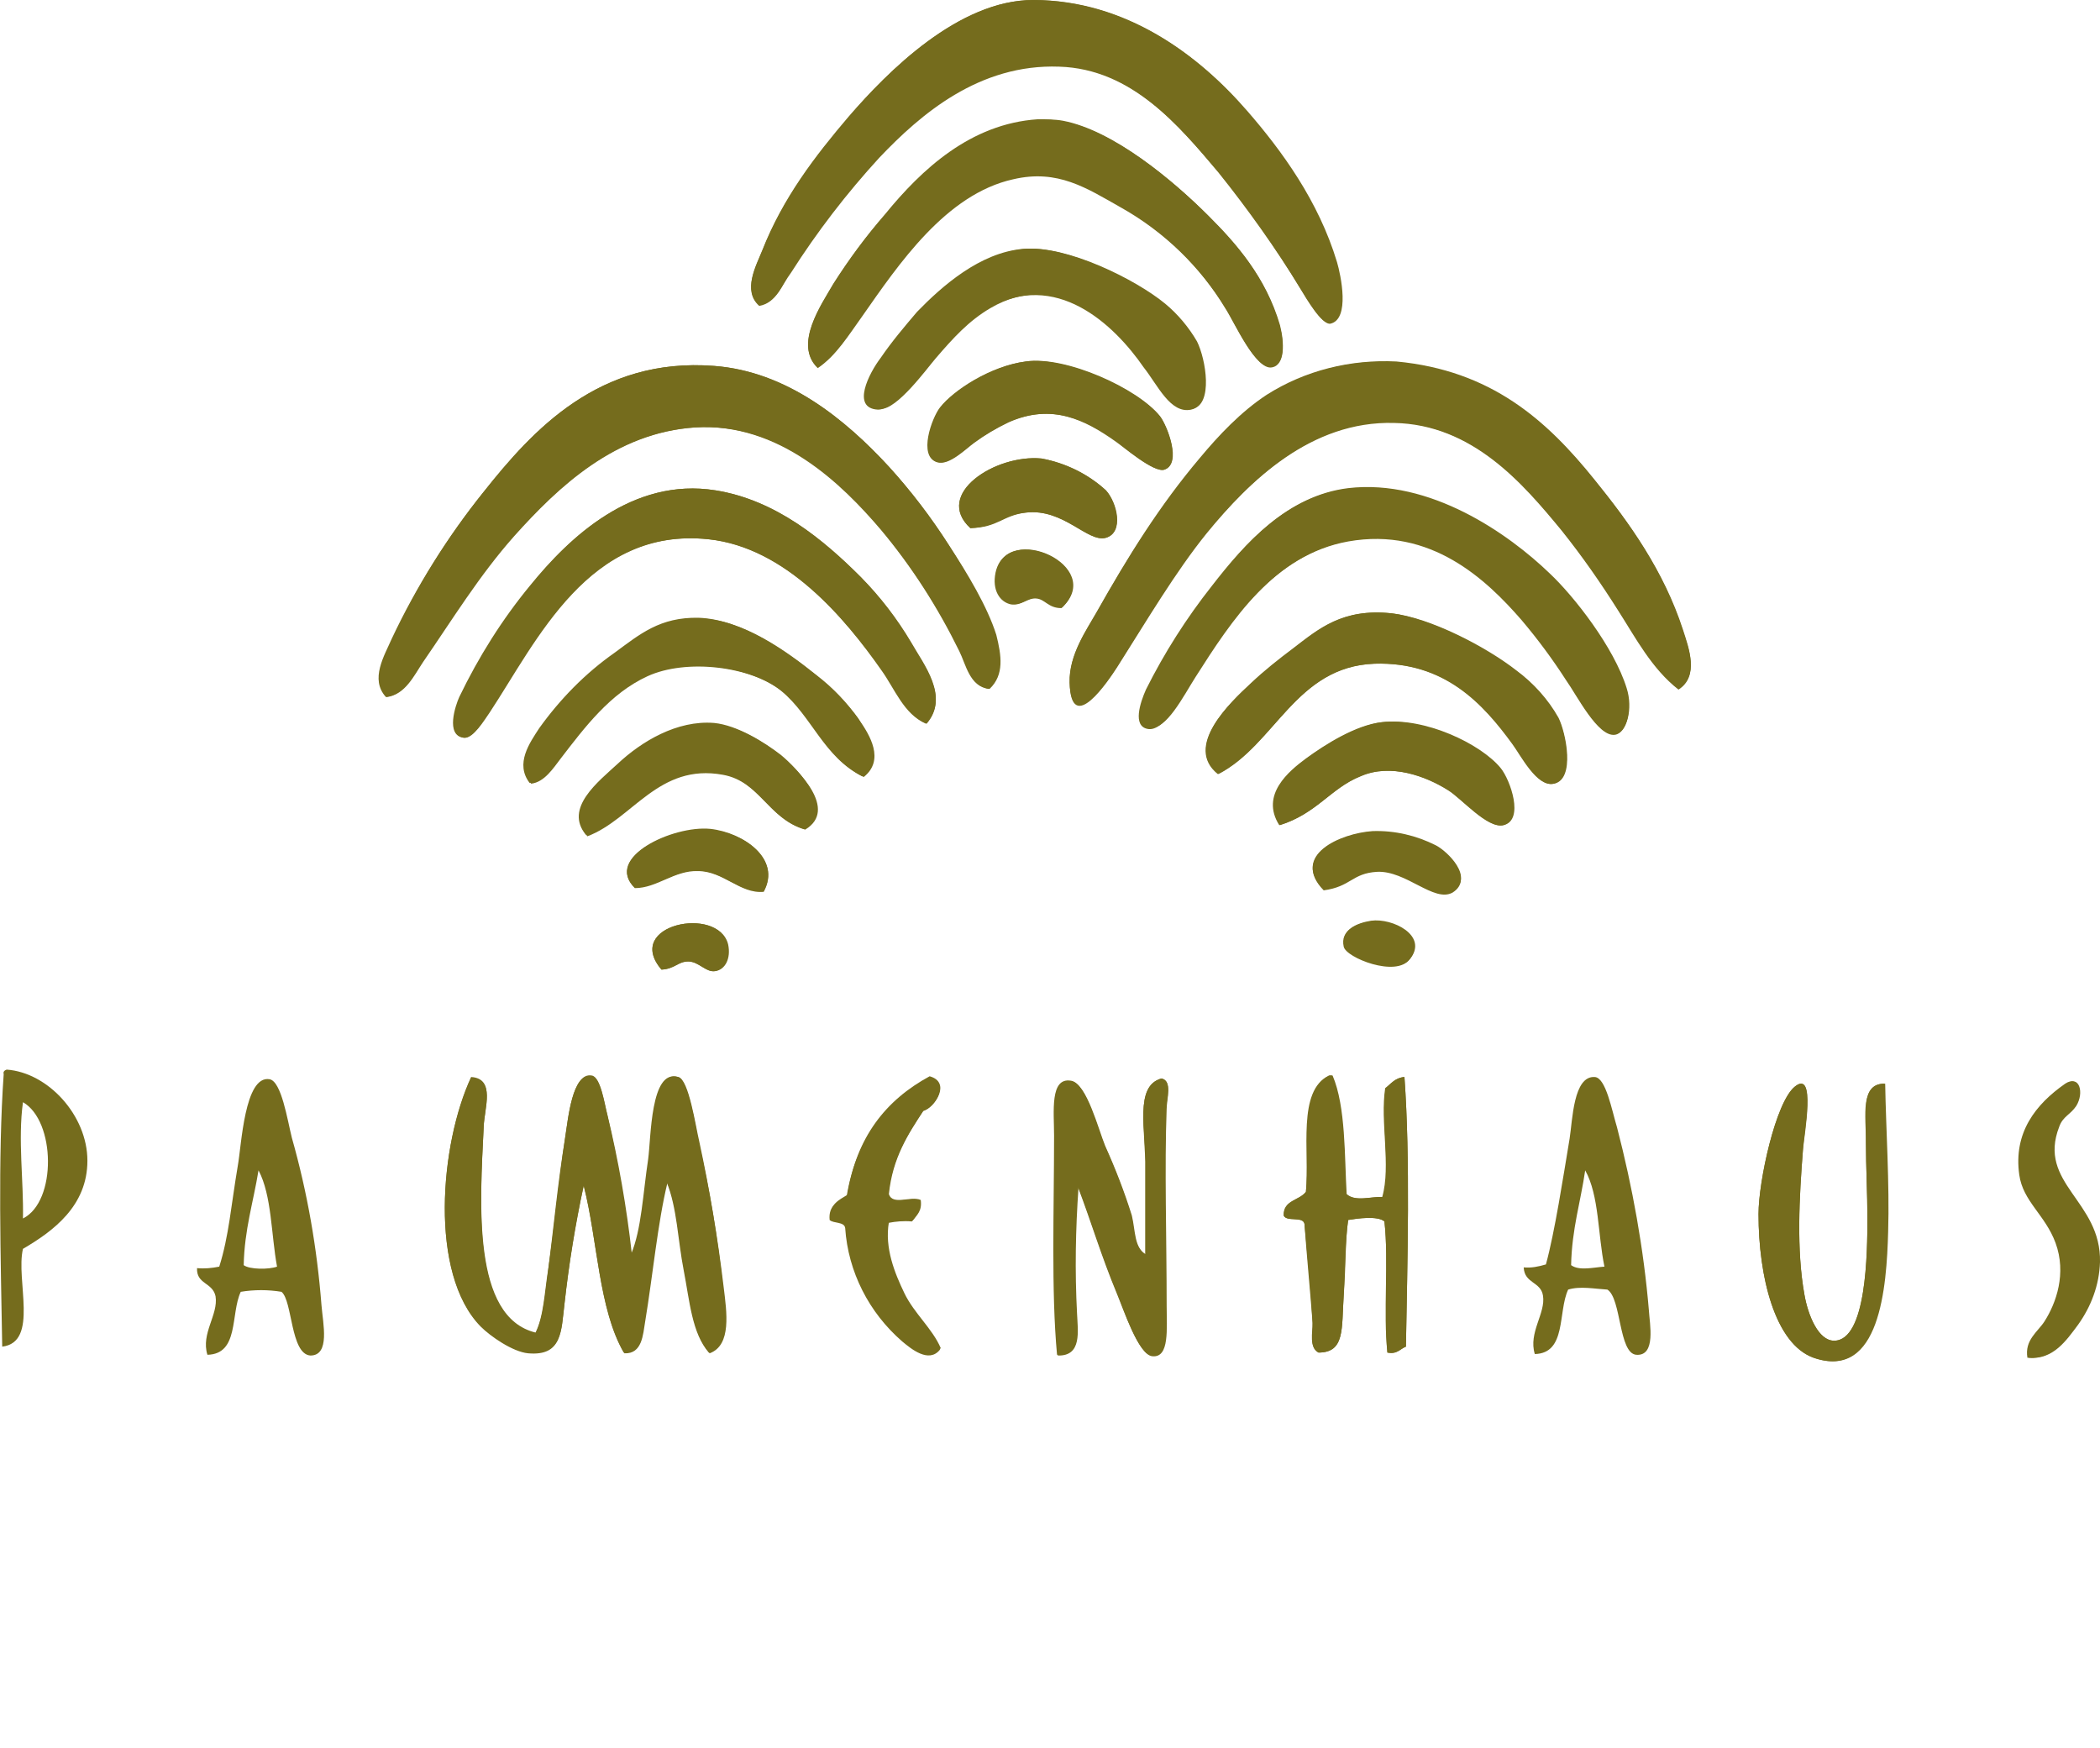 <?xml version="1.0" encoding="utf-8"?>
<!-- Generator: Adobe Illustrator 24.0.0, SVG Export Plug-In . SVG Version: 6.00 Build 0)  -->
<svg version="1.1" id="Ebene_1" xmlns="http://www.w3.org/2000/svg" xmlns:xlink="http://www.w3.org/1999/xlink" x="0px" y="0px"
	 viewBox="0 0 283.5 236" style="enable-background:new 0 0 283.5 236;" xml:space="preserve">
<style type="text/css">
	.st0{fill:#756C1D;}
</style>
<title>logo_green</title>
<path class="st0" d="M102.5,41.3c-2.3-2-0.4-5.4,0.4-7.4c2.8-7.1,7.1-12.7,11.7-18.1C119.8,9.7,129.4,0,139.5,0
	c12.5,0.1,22.3,7.4,28.7,14.9c4.6,5.3,9.6,12.1,12.1,20.4c0.5,1.7,1.9,7.7-0.8,8.3c-1.1,0.2-3.1-3.2-4-4.7
	c-3.3-5.5-7-10.8-11.1-15.8c-5.4-6.3-11.7-13.9-21.5-14.3c-10.7-0.4-18.7,6.4-24.3,12.3c-4.4,4.8-8.4,10-11.9,15.5
	C105.7,38.4,104.8,40.9,102.5,41.3"/>
<path class="st0" d="M110.4,49.6c-3.3-3.1,0.5-8.5,2.1-11.3c2.1-3.3,4.4-6.4,7-9.4c4.9-6,11.5-12.2,20.6-12.8c1.1,0,2.3,0,3.4,0.2
	c6.8,1.3,14.8,8,19.6,12.8c3.7,3.7,7.7,8.2,9.6,14.7c0.7,2.4,0.8,5.5-1.1,5.7c-2.2,0.3-4.9-5.9-6.2-7.9c-3.5-5.8-8.4-10.5-14.2-13.8
	c-4.6-2.6-8.5-5.2-14.5-3.8c-9.1,2-15.5,11.6-20.4,18.5C114.5,45.2,112.9,48,110.4,49.6"/>
<path class="st0" d="M138.3,33.6c5.7-0.5,15,4.1,19,7.4c1.7,1.4,3.2,3.2,4.3,5.1c1.2,2.4,2.2,8.5-0.6,9.1c-2.9,0.6-4.5-3.3-6.2-5.7
	c-4-5.8-11.9-13.3-21.1-7.9c-2.9,1.7-5,4-7.4,6.8c-1.2,1.4-5.2,6.9-7.4,6.8c-3.6-0.2-1.1-5,0.4-7c1.5-2.1,3.2-4.2,4.9-6.2
	C127.4,38.6,132.5,34.2,138.3,33.6"/>
<path class="st0" d="M138.5,48.8c5.3-0.7,15.1,3.7,18.1,7.4c1,1.3,3,6.4,0.6,7.2c-1.4,0.5-5.7-3.2-6.6-3.8
	c-4.1-2.9-8.6-5.2-14.5-2.6c-1.6,0.8-3.2,1.7-4.7,2.8c-1.1,0.8-3.3,3-4.9,2.6c-2.6-0.8-0.7-6,0.4-7.4
	C128.7,52.7,133.7,49.4,138.5,48.8"/>
<path class="st0" d="M226.6,93c-3.6-2.8-5.7-7-8.1-10.6c-2.3-3.8-4.9-7.4-7.7-10.9c-5.1-6.3-12-14.2-22.6-14.5
	c-11.2-0.3-19.5,7.9-25.3,14.9c-4.3,5.2-8.1,11.8-12.1,18.1c-1.1,1.7-6.2,9.4-6.4,2.1c-0.1-3.7,2.3-7.1,3.6-9.4
	c4.3-7.6,8.5-14.4,14-20.9c2.5-3,5.5-6.2,9-8.5c5.2-3.3,11.3-4.8,17.5-4.5c12.8,1.2,20.3,7.9,26.8,16c4.6,5.7,9.3,12.2,11.9,20.2
	C228,87.5,229.4,91.2,226.6,93"/>
<path class="st0" d="M133.6,93c-2.6-0.3-3.1-3.3-4-5.1c-2.9-5.9-6.5-11.4-10.6-16.4c-5.2-6.2-13.7-14.5-25.1-13.8
	c-10.8,0.7-18.5,8-24.5,14.7c-4.7,5.3-8.3,11.2-12.3,17c-1.2,1.8-2.4,4.4-4.9,4.7c-2.1-2.4-0.2-5.6,0.8-7.9
	c3.3-7.1,7.4-13.7,12.3-19.8c6.6-8.3,15.5-18.2,31.1-17c9.9,0.8,17.7,7.2,23.6,13.6c3,3.3,5.7,6.9,8.1,10.6
	c2.5,3.8,5.2,8.3,6.4,12.1C135.2,88.5,135.6,91.1,133.6,93"/>
<path class="st0" d="M131,71.3c-5-4.6,3.4-10,9.6-9.4c3.2,0.6,6.3,2.1,8.7,4.3c1.5,1.6,2.5,5.7,0,6.4c-2.5,0.7-5.7-4-10.8-3.4
	C135.3,69.6,134.8,71.2,131,71.3"/>
<path class="st0" d="M181.9,66c11.2-1.3,21.7,6.2,27.2,11.5c3.3,3.2,8.7,10.1,10.4,15.5c0.9,2.8,0.1,6-1.5,6.2
	c-2.3,0.3-5.1-5.3-6.6-7.4c-1.8-2.8-3.8-5.5-6-8.1c-4.7-5.4-12.2-12.6-23.4-10.6c-10,1.8-15.9,10.7-20.9,18.5
	c-1.6,2.5-4,7.3-6.2,6.8c-2-0.4-1-3.5-0.2-5.3c2.5-5,5.5-9.7,8.9-14C168.1,73.3,173.7,67,181.9,66"/>
<path class="st0" d="M125.1,97.7c-3-1.4-4.1-4.7-6-7.2c-5-7-12.9-16.6-23.4-17.7c-16.2-1.7-23.2,13.7-29.6,23.4
	c-0.7,1-2.2,3.5-3.4,3.4c-2.5-0.3-1.1-4.4-0.6-5.5c2.6-5.4,5.8-10.5,9.6-15.1c5.1-6.4,13.7-14.6,24.9-12.8
	c8.2,1.3,14.6,6.7,19.6,11.7c2.6,2.7,4.9,5.7,6.8,8.9C124.7,89.9,128.2,94.1,125.1,97.7"/>
<path class="st0" d="M143.4,82c-1.8,0-2.1-1.2-3.4-1.3c-1.3-0.1-2,1.1-3.4,0.8c-1.6-0.3-2.6-1.9-2.1-4.3
	C135.9,70.4,149.3,76.4,143.4,82"/>
<path class="st0" d="M164.5,104.5c-4.7-3.8,1.6-9.7,4.5-12.3c1.7-1.6,3.8-3.2,5.7-4.7c3.4-2.6,6.6-5.4,13.2-4.7
	c5.2,0.6,12.7,4.5,16.8,7.7c2.3,1.7,4.3,3.9,5.7,6.4c1,2,2.3,8.3-0.6,8.9c-2.2,0.5-4.4-3.8-5.5-5.3c-4-5.5-9.2-11.2-18.7-10.9
	C174.9,90,172.2,100.5,164.5,104.5"/>
<path class="st0" d="M116.6,104.9c-5.2-2.6-6.8-8.1-10.9-11.5c-4.3-3.5-13.1-4.5-18.3-2.1c-5,2.3-8.4,6.8-11.7,11.1
	c-1,1.3-2.2,3.2-4,3.4c-2-2.6-0.1-5.4,1.3-7.4c2.8-4,6.3-7.4,10.2-10.2c3.3-2.5,6-4.8,11.3-4.7c5.8,0.1,11.8,4.5,15.8,7.7
	c2.2,1.7,4.1,3.7,5.7,6C117.4,99.2,119.5,102.6,116.6,104.9"/>
<path class="st0" d="M172.8,111.4c-2.6-4.1,1.3-7.2,3.6-9c2.6-1.9,6.8-4.5,10.2-4.9c5.7-0.7,13.3,2.9,16,6.2c1.3,1.6,3.2,7,0.4,7.7
	c-2.1,0.5-5.7-3.6-7.4-4.7c-3-1.9-7.8-3.7-11.9-1.9C179.6,106.4,177.8,109.8,172.8,111.4"/>
<path class="st0" d="M108.7,112c-4.9-1.4-6.1-6.5-11.1-7.4c-8.7-1.6-12.2,6-18.3,8.3c-3-3.5,1.6-7.1,4.3-9.6c3.2-3,8-5.9,13-5.5
	c3.1,0.2,6.7,2.5,8.9,4.3S113.2,109.3,108.7,112"/>
<path class="st0" d="M103.1,120.3c-3.3,0.3-5.4-2.7-8.9-2.8c-3.2,0-5.5,2.3-8.5,2.3c-4.2-4,5.1-8.4,10.2-7.9
	C100.4,112.4,105.5,116,103.1,120.3"/>
<path class="st0" d="M178.7,120.1c-4.5-4.6,2.2-7.6,6.6-7.9c3-0.1,5.9,0.6,8.5,1.9c1.6,0.8,5.3,4.4,2.3,6.2c-2.5,1.5-6.4-3-10.2-2.8
	C182.5,117.7,182.4,119.6,178.7,120.1"/>
<path class="st0" d="M185.1,124.3c2.9-0.4,7.7,2,5.3,5.1c-1.9,2.5-8.6-0.2-8.9-1.7C181,125.5,183.2,124.6,185.1,124.3"/>
<path class="st0" d="M89.3,130.9c-5.2-6.1,7.7-8.7,9-3.4c0.4,1.9-0.4,3.4-1.7,3.6s-2.2-1.2-3.6-1.3
	C91.5,129.8,91.2,130.8,89.3,130.9"/>
<path class="st0" d="M185.5,89.6c9.5-0.3,14.7,5.4,18.7,10.9c1.1,1.5,3.3,5.8,5.5,5.3c2.9-0.6,1.7-6.9,0.6-8.9
	c-1.5-2.5-3.4-4.7-5.7-6.4c-4.1-3.1-11.6-7.1-16.8-7.7c-6.6-0.7-9.8,2.1-13.2,4.7c-2,1.5-3.9,3-5.7,4.7c-2.9,2.7-9.1,8.6-4.5,12.3
	C172.2,100.5,174.9,90,185.5,89.6 M182.1,73c11.2-2,18.7,5.2,23.4,10.6c2.2,2.6,4.2,5.3,6,8.1c1.4,2.2,4.3,7.8,6.6,7.4
	c1.5-0.2,2.4-3.4,1.5-6.2c-1.7-5.5-7.1-12.4-10.4-15.5c-5.5-5.3-16.1-12.8-27.2-11.5c-8.1,1-13.8,7.3-18.1,13
	c-3.5,4.4-6.5,9.1-8.9,14c-0.8,1.8-1.7,4.9,0.2,5.3c2.2,0.5,4.6-4.3,6.2-6.8C166.3,83.7,172.1,74.8,182.1,73 M187.1,146.9
	c-0.8,4.4,0.8,10.5-0.4,14.7c-1.4-0.1-3.7,0.7-4.9-0.4c-0.3-5-0.1-11.8-1.9-16h-0.4c-4.3,2.1-2.6,10-3.2,15.7c-0.9,1.2-3,1.1-3,3.2
	c0.4,0.9,2.5,0,2.8,1.1c0.3,4.2,0.8,9.4,1.1,13.4c0.1,1.4-0.5,3.3,0.8,4c3.6,0,3.1-3.2,3.4-7.7c0.3-3.9,0.2-7.4,0.6-10.2
	c1.2-0.2,4-0.6,4.9,0.2c0.6,5.4-0.1,12.2,0.4,17.7c1.4,0.2,1.7-0.5,2.5-0.8c0.2-11.6,0.6-25.2-0.2-36.4
	C188.4,145.5,187.8,146.3,187.1,146.9 M156.8,145.6c-3.7,1-2.1,7-2.1,12.3c0,4.4,0,8.6,0,11.5c-1.6-1-1.4-3.2-1.9-5.3
	c-1-3.2-2.2-6.3-3.6-9.4c-0.9-2.2-2.5-8.4-4.5-8.7c-2.9-0.4-2.3,4.3-2.3,7.4c0,10-0.3,21,0.4,29.6c3.3,0.1,2.7-3.3,2.6-5.7
	c-0.3-5.7-0.2-11.3,0.2-17c1.9,5,3.1,9.2,5.3,14.5c0.8,1.9,2.8,8.2,4.7,8.3c2.3,0.2,1.9-3.7,1.9-6.8c0-8.9-0.3-18.9,0-26.6
	C157.5,148.4,158.3,145.9,156.8,145.6 M128.1,73.6c-2.4-3.8-5.1-7.3-8.1-10.6c-5.9-6.4-13.8-12.9-23.6-13.6
	c-15.5-1.2-24.5,8.7-31.1,17c-4.9,6.1-9.1,12.8-12.4,19.8c-1,2.3-3,5.5-0.8,7.9c2.4-0.3,3.7-2.9,4.9-4.7c4-5.8,7.6-11.8,12.3-17
	c6-6.7,13.7-14,24.5-14.7c11.4-0.7,19.9,7.7,25.1,13.8c4.2,5,7.7,10.5,10.6,16.4c0.9,1.8,1.4,4.8,4,5.1c2-2,1.6-4.6,0.8-7.2
	C133.2,81.9,130.5,77.4,128.1,73.6 M134.4,77.3c-0.5,2.4,0.6,4,2.1,4.3c1.4,0.2,2.2-0.9,3.4-0.8c1.2,0.1,1.6,1.3,3.4,1.3
	C149.2,76.4,135.9,70.4,134.4,77.3 M186.5,97.5c-3.5,0.4-7.6,3-10.2,4.9c-2.3,1.7-6.2,4.9-3.6,9c5-1.5,6.9-4.9,10.9-6.6
	c4.1-1.8,8.9,0,11.9,1.9c1.8,1.1,5.3,5.2,7.4,4.7c2.7-0.7,0.9-6.1-0.4-7.7C199.8,100.5,192.2,96.9,186.5,97.5 M277.8,152.1
	c0.5-1.4,1.6-1.5,2.3-2.8c1.1-1.8,0.5-4.2-1.3-3c-4,2.8-7,6.6-6.2,12.3c0.5,3.6,3.5,5.4,4.9,9.2c1.5,4.1,0.1,8.1-1.5,10.6
	c-0.9,1.4-2.7,2.5-2.3,4.9c3.4,0.3,5.1-2.4,6.6-4.5c1.8-2.5,2.9-5.4,3-8.5C283.6,162.1,274.8,159.7,277.8,152.1 M251.9,154.2
	c0,3.4,0.2,7,0.2,10.2c0,4.7-0.1,16.6-4.5,16.6c-2.1,0-3.5-3.3-4-6.2c-1.1-6-0.7-13.2-0.2-19.6c0.2-2.2,1.8-10.9-1.1-8.5
	c-2.6,2.1-4.9,12.8-4.9,17.2c0,8.4,2.2,17.5,7.4,19.4c8.9,3.1,9.8-9.7,10-17c0.2-6.5-0.3-14-0.4-20
	C251.1,146.3,251.9,150.6,251.9,154.2 M119.9,165.1c1-0.2,2.1-0.3,3.2-0.2c0.5-0.7,1.2-1.3,1.1-2.8c-1.3-0.7-3.7,0.8-4.3-0.8
	c0.5-4.9,2.6-8.1,4.7-11.3c1.6-0.4,3.7-3.8,0.8-4.5c-5.8,3.2-9.8,8.2-11.1,16c-1.1,0.7-2.5,1.2-2.3,3.2c0.5,0.5,2,0.2,2.1,1.1
	c0.4,5.9,3.2,11.4,7.7,15.3c1.2,1,3.6,3,5.1,1.1c-1.1-2.7-3.5-4.6-4.9-7.4C120.6,171.8,119.3,168.7,119.9,165.1 M193.8,114.2
	c-2.6-1.3-5.6-2-8.5-1.9c-4.3,0.2-11.1,3.3-6.6,7.9c3.7-0.5,3.8-2.3,7.2-2.5c3.9-0.2,7.7,4.2,10.2,2.8
	C199.1,118.6,195.3,115,193.8,114.2 M185,124.4c-1.9,0.3-4.1,1.2-3.6,3.4c0.3,1.5,7.1,4.2,8.9,1.7C192.7,126.5,187.9,124,185,124.4
	 M215.3,64.9c-6.6-8.1-14-14.8-26.8-16c-6.1-0.4-12.3,1.2-17.5,4.5c-3.5,2.3-6.4,5.6-8.9,8.5c-5.5,6.4-9.8,13.2-14.1,20.9
	c-1.3,2.3-3.7,5.6-3.6,9.4c0.2,7.3,5.3-0.4,6.4-2.1c4-6.3,7.9-12.9,12.1-18.1c5.8-7.1,14.1-15.2,25.3-14.9
	c10.6,0.2,17.4,8.2,22.6,14.5c2.8,3.5,5.3,7.1,7.7,10.9c2.3,3.6,4.5,7.8,8.1,10.6c2.8-1.8,1.4-5.5,0.6-7.9
	C224.6,77.1,220,70.6,215.3,64.9 M160.8,55.3c2.8-0.6,1.9-6.8,0.6-9.1c-1.1-1.9-2.6-3.7-4.3-5.1c-3.9-3.4-13.2-8-19-7.5
	c-5.8,0.5-10.9,5-14.3,8.5c-1.7,2-3.4,4-4.9,6.2c-1.6,2.1-4,6.8-0.4,7c2.3,0.1,6.2-5.4,7.4-6.8c2.4-2.8,4.6-5.1,7.4-6.8
	c9.2-5.4,17.1,2.1,21.1,7.9C156.3,52,158,55.9,160.8,55.3 M105.4,101.9c-2.2-1.7-5.9-4-9-4.3c-5-0.4-9.8,2.5-13,5.5
	c-2.6,2.4-7.3,6-4.3,9.6c6.1-2.2,9.6-9.9,18.3-8.3c5,0.9,6.2,6,11.1,7.5C113,109.3,107.6,103.7,105.4,101.9 M171.7,49.6
	c1.8-0.3,1.7-3.3,1.1-5.7c-1.9-6.5-5.9-11-9.6-14.7c-4.8-4.8-12.8-11.5-19.6-12.8c-1.1-0.2-2.3-0.3-3.4-0.2
	C131,16.8,124.4,23,119.5,29c-2.6,2.9-4.9,6.1-7,9.4c-1.6,2.7-5.4,8.2-2.1,11.3c2.5-1.7,4.2-4.5,6-7c4.9-7,11.3-16.5,20.4-18.5
	c6-1.4,9.9,1.2,14.5,3.8c5.9,3.3,10.8,8.1,14.3,13.8C166.8,43.8,169.6,50,171.7,49.6 M140.6,61.9c-6.2-0.6-14.6,4.8-9.6,9.4
	c3.8-0.2,4.2-1.8,7.5-2.1c5.1-0.6,8.4,4.1,10.8,3.4c2.4-0.7,1.5-4.7,0-6.4C146.9,64,143.9,62.5,140.6,61.9 M106.8,36.8
	c3.5-5.5,7.5-10.7,11.9-15.5c5.6-5.9,13.5-12.7,24.3-12.3c9.8,0.3,16.2,8,21.5,14.3c4,5,7.7,10.2,11.1,15.7c0.9,1.4,2.9,4.9,4,4.7
	c2.7-0.6,1.4-6.6,0.9-8.3c-2.5-8.3-7.5-15.1-12.1-20.4C161.8,7.4,152,0,139.5,0c-10.1,0-19.7,9.7-24.9,15.7
	c-4.6,5.4-8.9,11-11.7,18.1c-0.8,2-2.7,5.4-0.4,7.4C104.7,40.9,105.6,38.4,106.8,36.8 M157.2,63.4c2.3-0.8,0.4-5.9-0.6-7.2
	c-3-3.8-12.8-8.2-18.1-7.4c-4.7,0.6-9.8,4-11.5,6.2c-1.1,1.4-3,6.6-0.4,7.4c1.5,0.5,3.8-1.8,4.9-2.6c1.5-1.1,3-2,4.7-2.8
	c5.9-2.6,10.3-0.3,14.5,2.5C151.5,60.2,155.8,63.9,157.2,63.4 M95.9,112c-5.1-0.5-14.4,3.8-10.2,7.9c3,0,5.3-2.4,8.5-2.3
	c3.5,0,5.7,3.1,8.9,2.8C105.5,116,100.4,112.4,95.9,112 M89.3,130.9c1.8-0.1,2.1-1.1,3.6-1.1c1.5,0,2.4,1.5,3.6,1.3
	c1.2-0.2,2.1-1.7,1.7-3.6C97,122.2,84.1,124.8,89.3,130.9 M110.1,91.1c-4-3.2-10-7.5-15.8-7.7c-5.2-0.1-7.9,2.2-11.3,4.7
	c-4,2.8-7.4,6.3-10.2,10.2c-1.3,2-3.3,4.8-1.3,7.4c1.9-0.2,3-2.1,4-3.4c3.3-4.2,6.7-8.8,11.7-11.1c5.2-2.4,14-1.4,18.3,2.1
	c4.1,3.4,5.7,8.9,10.9,11.5c2.9-2.3,0.7-5.8-0.6-7.9C114.2,94.8,112.3,92.8,110.1,91.1 M94.3,154.1c-0.4-2.1-1.4-8.3-2.8-8.7
	c-3.7-1.1-3.6,8.2-4,11.1c-0.7,4.6-0.9,9.5-2.3,12.8c-0.7-6.3-1.8-12.6-3.2-18.7c-0.4-1.5-0.9-5.1-2.1-5.3c-2.7-0.5-3.2,5.8-3.6,8.3
	c-1,6-1.6,12.5-2.3,17.9c-0.4,3.1-0.6,6.3-1.7,8.5c-8.7-2.1-7.5-17.4-7-27.9c0.1-2.5,1.6-6.4-1.7-6.6c-4.2,9-5.7,26.5,1.3,33.6
	c1.3,1.3,4.3,3.4,6.4,3.6c4.6,0.4,4.4-2.9,4.9-6.6c0.6-5.4,1.4-10.7,2.6-16c1.9,7.4,2,16.7,5.5,22.6c2.4,0.1,2.5-2.5,2.8-4.3
	c1-6,1.7-13.4,3-18.7c1.4,3.4,1.5,7.8,2.3,11.9c0.8,4.1,1.1,8.4,3.4,11.1c3-1.1,2.3-5.6,1.9-8.9C96.9,167.1,95.8,160.5,94.3,154.1
	 M125.1,97.6c3.1-3.6-0.4-7.9-2.1-10.9c-1.9-3.2-4.2-6.2-6.8-8.8c-5-5-11.5-10.4-19.6-11.7C85.4,64.4,76.8,72.6,71.6,79
	c-3.8,4.6-7,9.7-9.6,15.1c-0.5,1.1-1.9,5.2,0.6,5.5c1.2,0.1,2.7-2.4,3.4-3.4c6.4-9.7,13.4-25.1,29.6-23.4
	c10.5,1.1,18.5,10.7,23.4,17.7c1.8,2.5,3,5.9,6,7.2"/>
<path class="st0" d="M85.3,169.3c1.4-3.3,1.7-8.2,2.3-12.8c0.4-2.8,0.3-12.2,4-11.1c1.4,0.4,2.3,6.6,2.8,8.7
	c1.4,6.5,2.5,13,3.2,19.6c0.3,3.3,1.1,7.8-1.9,8.9c-2.3-2.6-2.6-7-3.4-11.1c-0.8-4.1-0.9-8.5-2.3-11.9c-1.3,5.3-2,12.7-3,18.7
	c-0.3,1.7-0.3,4.4-2.8,4.3c-3.4-5.9-3.5-15.1-5.4-22.6c-1.1,5.3-2,10.6-2.6,16c-0.4,3.7-0.3,7-4.9,6.6c-2.1-0.2-5.1-2.3-6.4-3.6
	c-7-7.1-5.5-24.6-1.3-33.6c3.3,0.2,1.8,4.1,1.7,6.6c-0.5,10.5-1.6,25.8,7,27.9c1.1-2.2,1.2-5.4,1.7-8.5c0.8-5.4,1.4-11.9,2.3-17.9
	c0.4-2.5,1-8.8,3.6-8.3c1.2,0.2,1.7,3.8,2.1,5.3C83.5,156.7,84.6,163,85.3,169.3"/>
<path class="st0" d="M179.4,145.2h0.4c1.8,4.2,1.6,10.9,1.9,16c1.2,1.1,3.4,0.3,4.9,0.4c1.2-4.2-0.3-10.2,0.4-14.7
	c0.8-0.6,1.3-1.4,2.6-1.5c0.8,11.2,0.4,24.8,0.2,36.4c-0.8,0.3-1.2,1.1-2.5,0.8c-0.6-5.5,0.2-12.2-0.4-17.7
	c-0.9-0.8-3.7-0.4-4.9-0.2c-0.4,2.9-0.4,6.3-0.6,10.2c-0.3,4.4,0.2,7.7-3.4,7.7c-1.3-0.7-0.8-2.7-0.8-4c-0.2-4-0.7-9.2-1.1-13.4
	c-0.2-1-2.4-0.2-2.8-1.1c-0.1-2.1,2.1-2,3-3.2C176.8,155.3,175.1,147.3,179.4,145.2"/>
<path class="st0" d="M124.7,149.9c-2.1,3.2-4.2,6.4-4.7,11.3c0.5,1.6,3,0.2,4.3,0.8c0.2,1.5-0.5,2-1.1,2.8c-1.1-0.1-2.2,0-3.2,0.2
	c-0.6,3.5,0.8,6.9,2.1,9.6s3.8,4.8,4.9,7.4c-1.5,1.9-3.9-0.1-5.1-1.1c-4.5-3.9-7.2-9.4-7.7-15.3c-0.2-0.9-1.6-0.5-2.1-1.1
	c-0.1-2,1.2-2.5,2.3-3.2c1.2-7.8,5.2-12.8,11.1-16C128.4,146.1,126.3,149.4,124.7,149.9"/>
<path class="st0" d="M156.8,145.6c1.5,0.3,0.7,2.8,0.6,4c-0.3,7.7,0,17.7,0,26.6c0,3.1,0.4,7-1.9,6.8c-1.8-0.1-3.9-6.4-4.7-8.3
	c-2.2-5.3-3.4-9.5-5.3-14.5c-0.4,5.7-0.5,11.3-0.2,17c0.1,2.5,0.7,5.8-2.6,5.7c-0.8-8.6-0.4-19.6-0.4-29.6c0-3.2-0.6-7.9,2.3-7.4
	c2,0.3,3.6,6.6,4.5,8.7c1.4,3.1,2.6,6.2,3.6,9.4c0.5,2.1,0.3,4.3,1.9,5.3c0-2.9,0-7.1,0-11.5C154.7,152.6,153.1,146.6,156.8,145.6"
	/>
<path class="st0" d="M273.9,183.3c-0.4-2.4,1.5-3.5,2.3-4.9c1.6-2.6,3-6.5,1.5-10.6c-1.4-3.8-4.4-5.5-4.9-9.2
	c-0.8-5.8,2.1-9.6,6.2-12.3c1.7-1.2,2.4,1.2,1.3,3c-0.8,1.2-1.8,1.4-2.3,2.8c-3,7.7,5.7,10,5.5,18.3c-0.1,3.1-1.2,6-3,8.5
	C279,180.9,277.2,183.6,273.9,183.3"/>
<path class="st0" d="M254.5,146.3c0.1,6.1,0.6,13.5,0.4,20c-0.2,7.4-1.1,20.1-10,17c-5.3-1.8-7.5-11-7.5-19.4
	c0-4.4,2.3-15.1,4.9-17.2c2.9-2.3,1.2,6.3,1.1,8.5c-0.5,6.3-0.9,13.5,0.2,19.6c0.5,2.8,1.9,6.2,4,6.2c4.4,0,4.5-11.9,4.5-16.6
	c0-3.3-0.2-6.8-0.2-10.2C252,150.5,251.1,146.2,254.5,146.3"/>
<path class="st0" d="M212.1,170.8c1.1,0.8,3,0.3,4.5,0.2c-0.9-4.3-0.7-9.6-2.6-13C213.4,162.2,212.2,165.9,212.1,170.8 M217,174.1
	c-1.7-0.1-3.7-0.5-5.3,0c-1.4,3-0.2,8.6-4.5,8.7c-0.9-2.9,1.5-5.5,1.1-7.9c-0.3-1.9-2.5-1.6-2.6-3.8c1,0.1,2-0.1,3-0.4
	c1.2-4.4,2.3-11.6,3.2-17c0.4-2.5,0.5-8.5,3.4-8.3c1.5,0.1,2.3,4.5,3,6.8c2.1,8.1,3.6,16.4,4.3,24.7c0.1,1.8,1,6.2-1.7,6
	C218.5,182.7,218.9,175.3,217,174.1"/>
<path class="st0" d="M32.9,170.8c0.8,0.6,3.4,0.6,4.5,0.2c-0.8-4.3-0.7-9.6-2.5-13C34.2,162.3,33,166,32.9,170.8 M38,174.4
	c-1.8-0.3-3.7-0.3-5.5,0c-1.4,3-0.2,8.4-4.5,8.5c-0.9-2.9,1.5-5.4,1.1-7.9c-0.4-1.9-2.6-1.6-2.5-3.8c1,0.1,2,0,3-0.2
	c1.3-4.1,1.6-8.3,2.5-13.6c0.5-2.7,0.9-12.3,4.3-11.7c1.6,0.3,2.4,5.5,3,7.9c2.1,7.4,3.4,14.9,4,22.6c0.2,2.5,1.2,6.8-1.5,6.8
	C39.2,182.8,39.5,175.6,38,174.4"/>
<path class="st0" d="M3.1,148.8c4.4,2.5,4.6,13.4,0,15.7C3.2,159.3,2.4,153.9,3.1,148.8 M11.8,156.7c0-6.1-5.3-11.9-10.9-12.3
	c-0.3,0.1-0.5,0.3-0.4,0.6c-0.8,11.4-0.4,25.1-0.2,36.8c5-0.6,1.8-9,2.8-13.2C7.2,166.2,11.8,162.8,11.8,156.7"/>
</svg>
